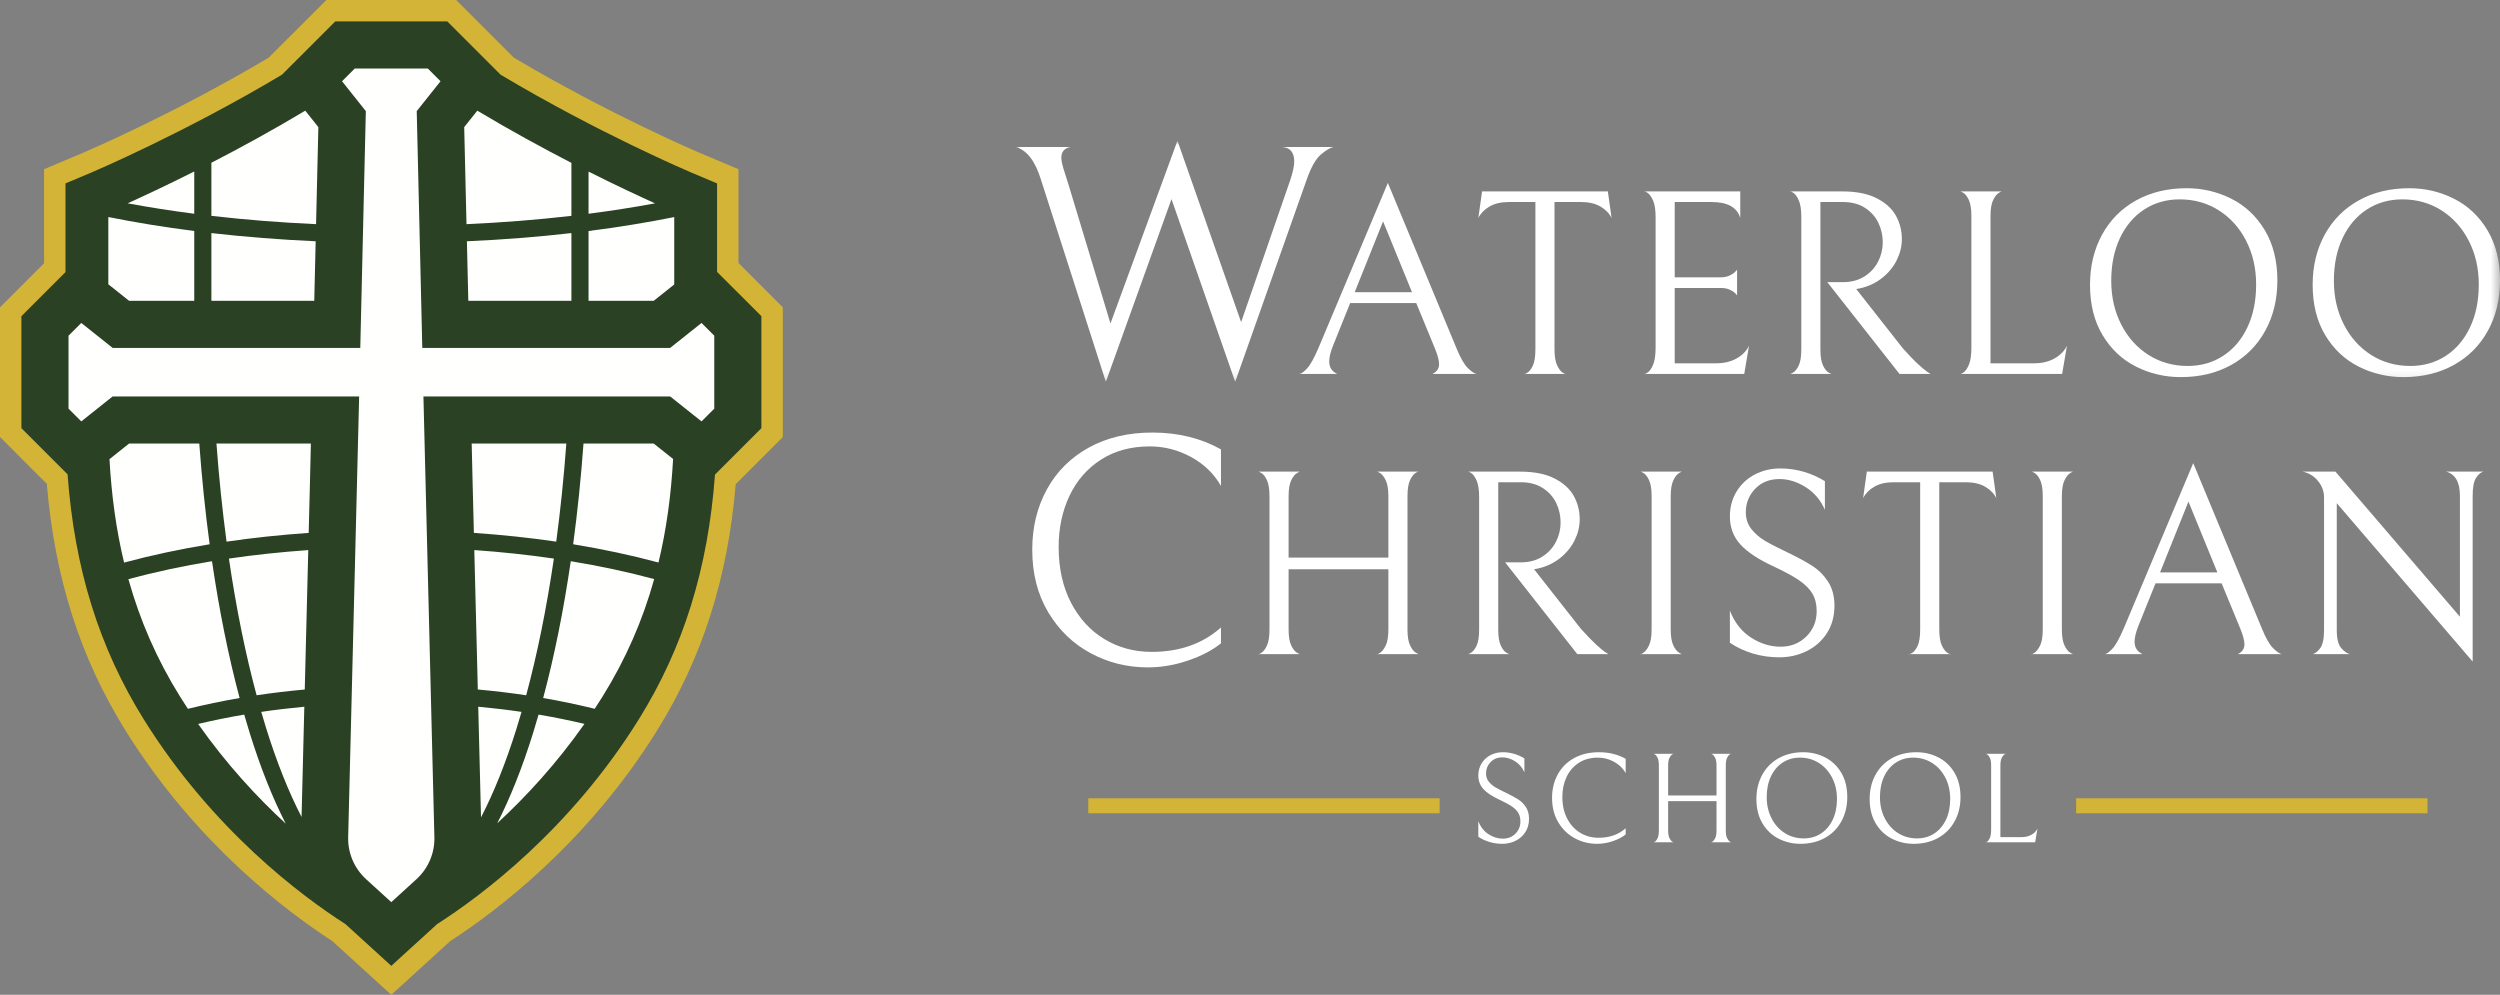<?xml version="1.0" encoding="UTF-8"?> <svg xmlns="http://www.w3.org/2000/svg" xmlns:xlink="http://www.w3.org/1999/xlink" width="289px" height="115px" viewBox="0 0 289 115" version="1.1"><rect x="0" y="0" width="289" height="115" fill="#808080" stroke="none"/><title>WCS Logo</title><defs><polygon id="path-1" points="0 0 171.554 0 171.554 27.87 0 27.87"></polygon></defs><g id="Page-1" stroke="none" stroke-width="1" fill="none" fill-rule="evenodd"><g id="HOMEPAGE" transform="translate(-80, -41.162)"><g id="HERO" transform="translate(-25.006, -12.838)"><g id="WCS-Logo" transform="translate(105.006, 54)"><g id="LOPGOTYPE-WHITE" transform="translate(117.446, 16.27)"><g id="Group-9"><path d="M42.068,59.21 C42.314,59.057 42.538,58.77 42.743,58.351 C42.947,57.932 43.05,57.314 43.05,56.496 L43.05,49.535 L31.516,49.535 L31.516,56.496 C31.516,57.314 31.618,57.932 31.822,58.351 C32.027,58.77 32.252,59.052 32.497,59.194 C32.743,59.338 32.865,59.388 32.865,59.348 L27.988,59.348 C27.988,59.409 28.111,59.363 28.356,59.21 C28.601,59.057 28.821,58.77 29.015,58.351 C29.21,57.932 29.307,57.314 29.307,56.496 L29.307,41.102 C29.307,40.285 29.21,39.666 29.015,39.246 C28.821,38.828 28.601,38.547 28.356,38.403 C28.111,38.261 27.988,38.209 27.988,38.25 L32.865,38.25 C32.865,38.209 32.743,38.261 32.497,38.403 C32.252,38.547 32.027,38.828 31.822,39.246 C31.618,39.666 31.516,40.285 31.516,41.102 L31.516,48.186 L43.05,48.186 L43.05,41.102 C43.05,40.285 42.947,39.666 42.743,39.246 C42.538,38.828 42.314,38.547 42.068,38.403 C41.823,38.261 41.7,38.209 41.7,38.25 L46.578,38.25 C46.578,38.188 46.455,38.235 46.21,38.388 C45.964,38.541 45.744,38.828 45.55,39.246 C45.355,39.666 45.259,40.285 45.259,41.102 L45.259,56.496 C45.259,57.314 45.361,57.932 45.566,58.351 C45.77,58.77 45.995,59.052 46.24,59.194 C46.485,59.338 46.608,59.388 46.608,59.348 L41.7,59.348 C41.7,59.409 41.823,59.363 42.068,59.21" id="Fill-1" fill="#FFFFFF"></path><path d="M60.842,48.078 C61.537,47.639 62.064,47.066 62.422,46.361 C62.78,45.655 62.959,44.915 62.959,44.138 C62.959,43.34 62.79,42.589 62.453,41.884 C62.115,41.178 61.599,40.601 60.904,40.151 C60.208,39.702 59.359,39.477 58.357,39.477 L55.75,39.477 L55.75,56.526 C55.75,57.345 55.852,57.963 56.056,58.382 C56.261,58.801 56.486,59.077 56.731,59.21 C56.977,59.343 57.1,59.388 57.1,59.348 L52.222,59.348 C52.222,59.388 52.345,59.338 52.59,59.194 C52.836,59.052 53.055,58.775 53.25,58.367 C53.444,57.958 53.541,57.345 53.541,56.526 L53.541,41.194 C53.541,40.356 53.444,39.717 53.25,39.277 C53.055,38.838 52.836,38.541 52.59,38.388 C52.345,38.235 52.222,38.188 52.222,38.25 L58.296,38.25 C59.891,38.25 61.205,38.511 62.238,39.032 C63.271,39.554 64.017,40.228 64.478,41.056 C64.938,41.884 65.168,42.788 65.168,43.77 C65.168,44.588 64.973,45.39 64.585,46.177 C64.196,46.964 63.639,47.649 62.913,48.232 C62.187,48.814 61.343,49.218 60.382,49.443 L59.891,49.535 L65.29,56.404 C66.006,57.201 66.599,57.814 67.069,58.244 C67.54,58.673 67.882,58.96 68.097,59.103 C68.312,59.246 68.439,59.328 68.481,59.348 L64.891,59.348 L56.547,48.738 L58.388,48.738 C59.328,48.738 60.147,48.518 60.842,48.078" id="Fill-2" fill="#FFFFFF"></path><path d="M72.499,59.21 C72.744,59.057 72.969,58.77 73.174,58.351 C73.378,57.932 73.481,57.314 73.481,56.496 L73.481,41.102 C73.481,40.285 73.383,39.666 73.189,39.246 C72.994,38.828 72.775,38.547 72.53,38.403 C72.284,38.261 72.162,38.209 72.162,38.25 L77.039,38.25 C77.039,38.209 76.917,38.261 76.671,38.403 C76.426,38.547 76.2,38.828 75.996,39.246 C75.791,39.666 75.689,40.285 75.689,41.102 L75.689,56.496 C75.689,57.314 75.791,57.932 75.996,58.351 C76.2,58.77 76.426,59.052 76.671,59.194 C76.917,59.338 77.039,59.388 77.039,59.348 L72.131,59.348 C72.131,59.409 72.253,59.363 72.499,59.21" id="Fill-3" fill="#FFFFFF"></path><path d="M85.168,59.271 C84.187,58.975 83.307,58.561 82.53,58.029 L82.53,54.319 C83.061,55.689 83.875,56.726 84.969,57.431 C86.063,58.137 87.203,58.489 88.39,58.489 C89.575,58.489 90.568,58.096 91.365,57.308 C92.163,56.522 92.561,55.545 92.561,54.38 C92.561,53.603 92.403,52.939 92.086,52.387 C91.769,51.835 91.263,51.319 90.568,50.838 C89.872,50.358 88.891,49.822 87.622,49.228 C85.843,48.411 84.549,47.557 83.742,46.668 C82.934,45.778 82.53,44.701 82.53,43.432 C82.53,42.349 82.791,41.383 83.312,40.534 C83.834,39.686 84.539,39.032 85.429,38.572 C86.319,38.112 87.295,37.882 88.359,37.882 C89.279,37.882 90.179,38.01 91.058,38.265 C91.937,38.521 92.756,38.884 93.512,39.354 L93.512,42.666 C93.022,41.542 92.28,40.668 91.288,40.044 C90.296,39.421 89.289,39.108 88.267,39.108 C87.101,39.108 86.16,39.487 85.444,40.243 C84.728,41 84.371,41.899 84.371,42.942 C84.371,43.698 84.586,44.347 85.015,44.889 C85.444,45.431 85.971,45.886 86.595,46.254 C87.219,46.622 88.093,47.072 89.218,47.603 C90.363,48.155 91.304,48.666 92.04,49.136 C92.776,49.607 93.39,50.22 93.881,50.976 C94.371,51.733 94.617,52.653 94.617,53.736 C94.617,54.963 94.325,56.026 93.743,56.925 C93.16,57.825 92.382,58.515 91.411,58.995 C90.44,59.475 89.381,59.716 88.236,59.716 C87.173,59.716 86.15,59.568 85.168,59.271" id="Fill-4" fill="#FFFFFF"></path><path d="M99.218,39.998 C98.625,40.346 98.196,40.785 97.93,41.316 L98.36,38.25 L112.9,38.25 L113.33,41.316 C113.064,40.785 112.634,40.346 112.041,39.998 C111.448,39.65 110.702,39.477 109.802,39.477 L106.734,39.477 L106.734,56.496 C106.734,57.314 106.836,57.937 107.041,58.367 C107.245,58.796 107.471,59.083 107.716,59.225 C107.961,59.368 108.084,59.409 108.084,59.348 L103.206,59.348 C103.206,59.409 103.329,59.368 103.574,59.225 C103.82,59.083 104.039,58.801 104.234,58.382 C104.428,57.963 104.525,57.334 104.525,56.496 L104.525,39.477 L101.458,39.477 C100.558,39.477 99.812,39.65 99.218,39.998" id="Fill-5" fill="#FFFFFF"></path><path d="M117.716,59.21 C117.961,59.057 118.186,58.77 118.391,58.351 C118.595,57.932 118.697,57.314 118.697,56.496 L118.697,41.102 C118.697,40.285 118.6,39.666 118.406,39.246 C118.211,38.828 117.992,38.547 117.746,38.403 C117.501,38.261 117.378,38.209 117.378,38.25 L122.256,38.25 C122.256,38.209 122.133,38.261 121.888,38.403 C121.642,38.547 121.417,38.828 121.213,39.246 C121.008,39.666 120.906,40.285 120.906,41.102 L120.906,56.496 C120.906,57.314 121.008,57.932 121.213,58.351 C121.417,58.77 121.642,59.052 121.888,59.194 C122.133,59.338 122.256,59.388 122.256,59.348 L117.348,59.348 C117.348,59.409 117.47,59.363 117.716,59.21" id="Fill-6" fill="#FFFFFF"></path><path d="M138.883,49.903 L135.539,41.715 L132.256,49.903 L138.883,49.903 Z M131.734,51.16 L129.771,56.036 C129.465,56.792 129.311,57.416 129.311,57.906 C129.311,58.581 129.618,59.062 130.232,59.348 L125.845,59.348 C126.049,59.348 126.345,59.144 126.734,58.734 C127.123,58.326 127.573,57.519 128.084,56.312 L136.091,37.269 L144.036,56.404 C144.486,57.508 144.92,58.265 145.34,58.673 C145.759,59.083 146.091,59.307 146.336,59.348 L141.244,59.348 C141.755,59.103 142.011,58.725 142.011,58.213 C142.011,57.784 141.847,57.17 141.521,56.373 L139.373,51.16 L131.734,51.16 L131.734,51.16 Z" id="Fill-7" fill="#FFFFFF"></path><path d="M169.65,38.25 C169.364,38.311 169.083,38.541 168.807,38.94 C168.531,39.339 168.393,40.039 168.393,41.04 L168.393,60.206 L152.686,41.899 L152.686,56.588 C152.686,57.569 152.86,58.259 153.208,58.658 C153.556,59.057 153.893,59.286 154.22,59.348 L149.895,59.348 C150.181,59.286 150.472,59.057 150.769,58.658 C151.065,58.259 151.214,57.559 151.214,56.557 L151.214,41.225 C151.214,40.53 150.978,39.896 150.509,39.323 C150.038,38.751 149.445,38.394 148.729,38.25 L152.533,38.25 L166.92,55.024 L166.92,41.04 C166.92,39.466 166.388,38.537 165.325,38.25 L169.65,38.25" id="Fill-8" fill="#FFFFFF"></path><path d="M19.922,60.078 C18.371,60.612 16.807,60.879 15.231,60.879 C12.867,60.879 10.667,60.333 8.633,59.239 C6.599,58.147 4.965,56.57 3.732,54.512 C2.499,52.453 1.882,50.038 1.882,47.268 C1.882,44.675 2.448,42.35 3.58,40.29 C4.711,38.232 6.326,36.625 8.423,35.468 C10.521,34.312 12.968,33.733 15.765,33.733 C18.74,33.733 21.384,34.381 23.698,35.678 L23.698,39.91 C22.91,38.512 21.766,37.4 20.266,36.573 C18.765,35.748 17.163,35.334 15.46,35.334 C13.299,35.334 11.423,35.843 9.835,36.859 C8.245,37.876 7.031,39.268 6.192,41.034 C5.353,42.801 4.934,44.777 4.934,46.963 C4.934,49.428 5.411,51.576 6.364,53.406 C7.318,55.236 8.607,56.641 10.235,57.619 C11.862,58.597 13.68,59.087 15.689,59.087 C18.918,59.087 21.588,58.147 23.698,56.265 L23.698,58.095 C22.732,58.884 21.473,59.544 19.922,60.078" id="Fill-9" fill="#FFFFFF"></path><path d="M45.782,17.51 L42.438,9.322 L39.156,17.51 L45.782,17.51 Z M38.634,18.767 L36.671,23.643 C36.364,24.4 36.211,25.023 36.211,25.514 C36.211,26.188 36.517,26.669 37.131,26.955 L32.744,26.955 C32.948,26.955 33.245,26.751 33.634,26.341 C34.022,25.933 34.472,25.125 34.984,23.919 L42.99,4.876 L50.935,24.011 C51.385,25.115 51.82,25.872 52.239,26.28 C52.658,26.689 52.991,26.914 53.236,26.955 L48.144,26.955 C48.655,26.71 48.911,26.332 48.911,25.82 C48.911,25.391 48.747,24.778 48.42,23.981 L46.272,18.767 L38.634,18.767 L38.634,18.767 Z" id="Fill-21" fill="#FFFFFF"></path><path d="M54.739,7.605 C54.146,7.953 53.717,8.392 53.451,8.923 L53.88,5.857 L68.421,5.857 L68.851,8.923 C68.584,8.392 68.155,7.953 67.562,7.605 C66.969,7.257 66.222,7.084 65.323,7.084 L62.255,7.084 L62.255,24.103 C62.255,24.921 62.357,25.545 62.562,25.974 C62.766,26.403 62.991,26.689 63.237,26.832 C63.482,26.975 63.605,27.016 63.605,26.955 L58.727,26.955 C58.727,27.016 58.85,26.975 59.095,26.832 C59.341,26.689 59.56,26.408 59.755,25.989 C59.949,25.57 60.046,24.942 60.046,24.103 L60.046,7.084 L56.979,7.084 C56.078,7.084 55.332,7.257 54.739,7.605" id="Fill-22" fill="#FFFFFF"></path><path d="M72.623,26.955 C72.623,27.016 72.746,26.97 72.991,26.817 C73.237,26.663 73.456,26.357 73.651,25.897 C73.845,25.437 73.942,24.768 73.942,23.888 L73.942,8.832 C73.942,7.994 73.845,7.355 73.651,6.915 C73.456,6.476 73.237,6.174 72.991,6.01 C72.746,5.847 72.623,5.796 72.623,5.857 L83.728,5.857 L83.728,8.923 C83.36,7.697 82.255,7.084 80.415,7.084 L76.151,7.084 L76.151,15.792 L81.427,15.792 C81.836,15.792 82.184,15.726 82.47,15.593 C82.756,15.461 82.971,15.323 83.114,15.179 C83.257,15.036 83.339,14.944 83.36,14.903 L83.36,17.878 C83.339,17.837 83.257,17.745 83.114,17.602 C82.971,17.459 82.762,17.326 82.485,17.203 C82.209,17.08 81.867,17.019 81.458,17.019 L76.151,17.019 L76.151,25.728 L80.936,25.728 C81.857,25.728 82.649,25.539 83.314,25.161 C83.978,24.783 84.454,24.298 84.74,23.704 L84.188,26.955 L72.623,26.955" id="Fill-23" fill="#FFFFFF"></path><path d="M98.085,15.685 C98.78,15.246 99.306,14.674 99.664,13.968 C100.022,13.262 100.201,12.522 100.201,11.745 C100.201,10.947 100.033,10.196 99.695,9.491 C99.358,8.786 98.841,8.208 98.146,7.758 C97.451,7.309 96.601,7.084 95.6,7.084 L92.992,7.084 L92.992,24.133 C92.992,24.951 93.095,25.57 93.299,25.989 C93.503,26.408 93.728,26.684 93.974,26.817 C94.219,26.95 94.342,26.996 94.342,26.955 L89.465,26.955 C89.465,26.996 89.587,26.945 89.833,26.801 C90.078,26.659 90.298,26.383 90.492,25.974 C90.686,25.565 90.784,24.951 90.784,24.133 L90.784,8.801 C90.784,7.963 90.686,7.324 90.492,6.884 C90.298,6.445 90.078,6.148 89.833,5.995 C89.587,5.842 89.465,5.796 89.465,5.857 L95.538,5.857 C97.134,5.857 98.448,6.117 99.481,6.639 C100.513,7.16 101.26,7.835 101.72,8.663 C102.18,9.491 102.41,10.395 102.41,11.377 C102.41,12.195 102.215,12.997 101.827,13.784 C101.439,14.571 100.881,15.256 100.156,15.839 C99.429,16.421 98.586,16.825 97.625,17.05 L97.134,17.142 L102.533,24.011 C103.249,24.808 103.841,25.422 104.312,25.851 C104.782,26.28 105.125,26.566 105.339,26.71 C105.554,26.853 105.682,26.935 105.723,26.955 L102.134,26.955 L93.79,16.345 L95.631,16.345 C96.571,16.345 97.389,16.125 98.085,15.685" id="Fill-24" fill="#FFFFFF"></path><path d="M110.156,6.853 C109.961,6.435 109.742,6.154 109.496,6.01 C109.251,5.867 109.128,5.816 109.128,5.857 L114.006,5.857 C114.006,5.816 113.883,5.867 113.637,6.01 C113.392,6.154 113.167,6.435 112.963,6.853 C112.758,7.273 112.656,7.892 112.656,8.709 L112.656,25.728 L117.687,25.728 C118.607,25.728 119.399,25.539 120.064,25.161 C120.729,24.783 121.204,24.298 121.491,23.704 L120.938,26.955 L109.128,26.955 C109.128,27.016 109.251,26.97 109.496,26.817 C109.742,26.663 109.961,26.357 110.156,25.897 C110.35,25.437 110.447,24.768 110.447,23.888 L110.447,8.709 C110.447,7.892 110.35,7.273 110.156,6.853" id="Fill-25" fill="#FFFFFF"></path><path d="M142.213,11.576 C141.446,10.074 140.393,8.898 139.053,8.05 C137.714,7.201 136.206,6.777 134.529,6.777 C132.995,6.777 131.63,7.166 130.433,7.942 C129.237,8.719 128.301,9.818 127.627,11.239 C126.952,12.66 126.614,14.311 126.614,16.191 C126.614,18.052 126.998,19.733 127.764,21.236 C128.531,22.738 129.584,23.914 130.924,24.763 C132.263,25.611 133.772,26.035 135.449,26.035 C136.983,26.035 138.348,25.647 139.544,24.87 C140.741,24.093 141.676,22.994 142.351,21.573 C143.026,20.152 143.363,18.502 143.363,16.621 C143.363,14.761 142.98,13.079 142.213,11.576 Z M125.556,10.855 C126.486,9.159 127.795,7.84 129.482,6.899 C131.17,5.96 133.117,5.489 135.326,5.489 C137.167,5.489 138.889,5.893 140.495,6.701 C142.1,7.508 143.389,8.719 144.361,10.334 C145.331,11.949 145.818,13.892 145.818,16.16 C145.818,18.328 145.352,20.259 144.422,21.956 C143.491,23.653 142.183,24.972 140.495,25.912 C138.808,26.853 136.86,27.323 134.651,27.323 C132.811,27.323 131.087,26.919 129.482,26.112 C127.876,25.304 126.588,24.093 125.617,22.478 C124.645,20.863 124.16,18.921 124.16,16.651 C124.16,14.484 124.625,12.553 125.556,10.855 L125.556,10.855 Z" id="Fill-26" fill="#FFFFFF"></path><mask id="mask-2" fill="white"><use xlink:href="#path-1"></use></mask><g id="Clip-28"></g><path d="M167.95,11.576 C167.183,10.074 166.129,8.898 164.79,8.05 C163.451,7.201 161.942,6.777 160.266,6.777 C158.732,6.777 157.367,7.166 156.17,7.942 C154.974,8.719 154.038,9.818 153.363,11.239 C152.689,12.66 152.351,14.311 152.351,16.191 C152.351,18.052 152.734,19.733 153.502,21.236 C154.268,22.738 155.322,23.914 156.661,24.763 C158,25.611 159.509,26.035 161.186,26.035 C162.72,26.035 164.085,25.647 165.281,24.87 C166.477,24.093 167.413,22.994 168.088,21.573 C168.763,20.152 169.101,18.502 169.101,16.621 C169.101,14.761 168.717,13.079 167.95,11.576 Z M151.293,10.855 C152.223,9.159 153.532,7.84 155.219,6.899 C156.906,5.96 158.854,5.489 161.063,5.489 C162.904,5.489 164.626,5.893 166.232,6.701 C167.837,7.508 169.126,8.719 170.097,10.334 C171.068,11.949 171.554,13.892 171.554,16.16 C171.554,18.328 171.089,20.259 170.159,21.956 C169.228,23.653 167.919,24.972 166.232,25.912 C164.545,26.853 162.597,27.323 160.388,27.323 C158.548,27.323 156.825,26.919 155.219,26.112 C153.614,25.304 152.325,24.093 151.354,22.478 C150.383,20.863 149.897,18.921 149.897,16.651 C149.897,14.484 150.362,12.553 151.293,10.855 L151.293,10.855 Z" id="Fill-27" fill="#FFFFFF" mask="url(#mask-2)"></path><path d="M32.168,2.402 C32.168,1.36 31.71,0.8 30.795,0.724 L36.706,0.724 C36.325,0.8 35.836,1.093 35.238,1.601 C34.641,2.11 34.088,3.101 33.579,4.575 L25.341,27.87 L17.98,6.748 L10.39,27.87 L2.877,4.461 C2.216,2.326 1.249,1.081 -0.022,0.724 L6.309,0.724 C5.597,0.852 5.242,1.271 5.242,1.982 C5.242,2.339 5.394,2.974 5.699,3.889 L6.119,5.223 L10.924,21.121 L18.667,0 L26.028,20.969 L31.71,4.537 C32.015,3.622 32.168,2.911 32.168,2.402" id="Fill-29" fill="#FFFFFF" mask="url(#mask-2)"></path><path d="M54.728,81.059 C54.252,80.916 53.825,80.715 53.448,80.457 L53.448,78.658 C53.706,79.323 54.1,79.825 54.631,80.168 C55.161,80.51 55.714,80.68 56.29,80.68 C56.865,80.68 57.346,80.49 57.732,80.108 C58.12,79.726 58.313,79.253 58.313,78.688 C58.313,78.311 58.236,77.989 58.082,77.721 C57.928,77.453 57.683,77.203 57.346,76.97 C57.009,76.737 56.533,76.477 55.918,76.19 C55.055,75.793 54.427,75.379 54.036,74.948 C53.644,74.516 53.448,73.994 53.448,73.379 C53.448,72.854 53.575,72.385 53.828,71.974 C54.081,71.563 54.423,71.245 54.854,71.022 C55.285,70.799 55.759,70.687 56.275,70.687 C56.721,70.687 57.157,70.75 57.584,70.874 C58.01,70.997 58.407,71.173 58.774,71.401 L58.774,73.007 C58.536,72.462 58.176,72.038 57.695,71.735 C57.214,71.433 56.726,71.282 56.23,71.282 C55.665,71.282 55.209,71.466 54.861,71.832 C54.514,72.199 54.341,72.635 54.341,73.141 C54.341,73.508 54.445,73.823 54.653,74.085 C54.861,74.348 55.117,74.568 55.42,74.747 C55.722,74.926 56.146,75.143 56.691,75.401 C57.246,75.669 57.703,75.917 58.06,76.145 C58.417,76.373 58.714,76.67 58.952,77.037 C59.191,77.404 59.31,77.85 59.31,78.375 C59.31,78.97 59.168,79.486 58.886,79.922 C58.603,80.359 58.226,80.693 57.755,80.926 C57.284,81.159 56.771,81.275 56.215,81.275 C55.7,81.275 55.204,81.203 54.728,81.059" id="Fill-15" fill="#FFFFFF"></path><path d="M69.009,80.963 C68.404,81.171 67.794,81.275 67.179,81.275 C66.257,81.275 65.399,81.062 64.606,80.636 C63.812,80.21 63.175,79.595 62.694,78.792 C62.213,77.989 61.972,77.047 61.972,75.966 C61.972,74.955 62.193,74.048 62.634,73.245 C63.076,72.442 63.705,71.815 64.524,71.364 C65.342,70.913 66.296,70.687 67.387,70.687 C68.547,70.687 69.579,70.94 70.481,71.445 L70.481,73.097 C70.174,72.551 69.728,72.117 69.143,71.795 C68.557,71.473 67.932,71.312 67.268,71.312 C66.425,71.312 65.693,71.51 65.074,71.907 C64.454,72.303 63.98,72.846 63.653,73.535 C63.326,74.224 63.162,74.995 63.162,75.847 C63.162,76.809 63.348,77.646 63.72,78.361 C64.092,79.074 64.595,79.622 65.23,80.004 C65.865,80.386 66.574,80.576 67.357,80.576 C68.617,80.576 69.658,80.21 70.481,79.476 L70.481,80.19 C70.104,80.497 69.613,80.755 69.009,80.963" id="Fill-16" fill="#FFFFFF"></path><path d="M80.508,81.03 C80.627,80.956 80.736,80.817 80.835,80.614 C80.934,80.41 80.984,80.11 80.984,79.714 L80.984,76.338 L75.39,76.338 L75.39,79.714 C75.39,80.11 75.44,80.41 75.539,80.614 C75.638,80.817 75.748,80.953 75.866,81.023 C75.985,81.092 76.045,81.116 76.045,81.097 L73.68,81.097 C73.68,81.127 73.739,81.104 73.858,81.03 C73.977,80.956 74.083,80.817 74.178,80.614 C74.272,80.41 74.319,80.11 74.319,79.714 L74.319,72.249 C74.319,71.852 74.272,71.552 74.178,71.349 C74.083,71.146 73.977,71.01 73.858,70.94 C73.739,70.871 73.68,70.846 73.68,70.866 L76.045,70.866 C76.045,70.846 75.985,70.871 75.866,70.94 C75.748,71.01 75.638,71.146 75.539,71.349 C75.44,71.552 75.39,71.852 75.39,72.249 L75.39,75.684 L80.984,75.684 L80.984,72.249 C80.984,71.852 80.934,71.552 80.835,71.349 C80.736,71.146 80.627,71.01 80.508,70.94 C80.389,70.871 80.329,70.846 80.329,70.866 L82.695,70.866 C82.695,70.836 82.635,70.858 82.516,70.933 C82.397,71.007 82.29,71.146 82.196,71.349 C82.102,71.552 82.055,71.852 82.055,72.249 L82.055,79.714 C82.055,80.11 82.104,80.41 82.204,80.614 C82.303,80.817 82.412,80.953 82.531,81.023 C82.65,81.092 82.709,81.116 82.709,81.097 L80.329,81.097 C80.329,81.127 80.389,81.104 80.508,81.03" id="Fill-17" fill="#FFFFFF"></path><path d="M94.35,73.639 C93.978,72.911 93.467,72.341 92.818,71.929 C92.168,71.518 91.437,71.312 90.623,71.312 C89.88,71.312 89.218,71.501 88.638,71.877 C88.058,72.254 87.604,72.787 87.276,73.475 C86.949,74.165 86.786,74.965 86.786,75.877 C86.786,76.779 86.971,77.595 87.344,78.323 C87.715,79.052 88.226,79.622 88.876,80.034 C89.525,80.445 90.257,80.65 91.07,80.65 C91.814,80.65 92.476,80.462 93.056,80.086 C93.636,79.709 94.09,79.176 94.417,78.487 C94.744,77.798 94.908,76.998 94.908,76.085 C94.908,75.183 94.722,74.368 94.35,73.639 Z M86.272,73.29 C86.724,72.467 87.359,71.827 88.176,71.371 C88.995,70.916 89.939,70.687 91.01,70.687 C91.903,70.687 92.738,70.883 93.517,71.275 C94.295,71.667 94.92,72.254 95.391,73.037 C95.862,73.82 96.098,74.762 96.098,75.862 C96.098,76.913 95.872,77.85 95.421,78.673 C94.97,79.496 94.335,80.135 93.517,80.591 C92.699,81.047 91.754,81.275 90.683,81.275 C89.791,81.275 88.955,81.08 88.176,80.688 C87.398,80.296 86.773,79.709 86.302,78.926 C85.831,78.142 85.595,77.201 85.595,76.1 C85.595,75.049 85.821,74.113 86.272,73.29 L86.272,73.29 Z" id="Fill-18" fill="#FFFFFF"></path><path d="M107.441,73.639 C107.069,72.911 106.558,72.341 105.909,71.929 C105.259,71.518 104.528,71.312 103.714,71.312 C102.97,71.312 102.308,71.501 101.728,71.877 C101.148,72.254 100.694,72.787 100.367,73.475 C100.04,74.165 99.876,74.965 99.876,75.877 C99.876,76.779 100.062,77.595 100.434,78.323 C100.806,79.052 101.317,79.622 101.966,80.034 C102.616,80.445 103.347,80.65 104.161,80.65 C104.904,80.65 105.566,80.462 106.147,80.086 C106.727,79.709 107.18,79.176 107.508,78.487 C107.835,77.798 107.998,76.998 107.998,76.085 C107.998,75.183 107.813,74.368 107.441,73.639 Z M99.363,73.29 C99.814,72.467 100.449,71.827 101.267,71.371 C102.085,70.916 103.03,70.687 104.101,70.687 C104.994,70.687 105.829,70.883 106.608,71.275 C107.386,71.667 108.011,72.254 108.482,73.037 C108.953,73.82 109.189,74.762 109.189,75.862 C109.189,76.913 108.963,77.85 108.512,78.673 C108.06,79.496 107.426,80.135 106.608,80.591 C105.79,81.047 104.845,81.275 103.774,81.275 C102.881,81.275 102.046,81.08 101.267,80.688 C100.488,80.296 99.864,79.709 99.393,78.926 C98.922,78.142 98.686,77.201 98.686,76.1 C98.686,75.049 98.911,74.113 99.363,73.29 L99.363,73.29 Z" id="Fill-19" fill="#FFFFFF"></path><path d="M112.588,71.349 C112.493,71.146 112.387,71.01 112.268,70.94 C112.149,70.871 112.09,70.846 112.09,70.866 L114.455,70.866 C114.455,70.846 114.396,70.871 114.276,70.94 C114.157,71.01 114.048,71.146 113.949,71.349 C113.85,71.552 113.8,71.852 113.8,72.249 L113.8,80.502 L116.24,80.502 C116.686,80.502 117.07,80.41 117.393,80.227 C117.715,80.044 117.945,79.808 118.084,79.521 L117.817,81.097 L112.09,81.097 C112.09,81.127 112.149,81.104 112.268,81.03 C112.387,80.956 112.493,80.807 112.588,80.584 C112.682,80.361 112.729,80.036 112.729,79.61 L112.729,72.249 C112.729,71.852 112.682,71.552 112.588,71.349" id="Fill-20" fill="#FFFFFF"></path></g><polygon id="Fill-10" fill="#D3B436" points="122.556 77.746 163.172 77.746 163.172 76.014 122.556 76.014"></polygon><polygon id="Fill-11" fill="#D3B436" points="8.359 77.746 48.976 77.746 48.976 76.014 8.359 76.014"></polygon></g><g id="CREST"><path d="M85.369,30.404 L85.369,19.56 L80.828,17.646 C80.695,17.59 70.445,13.232 59.401,6.665 L52.733,0 L37.732,0 L31.067,6.662 C20.031,13.223 9.77,17.59 9.638,17.645 L5.096,19.56 L5.096,30.431 L0,35.525 L0,50.521 L5.411,55.93 C6.331,66.848 9.283,76.048 14.505,84.443 C22.591,97.444 33.073,105.332 38.399,108.776 L45.232,115 L52.066,108.776 C57.392,105.332 67.874,97.444 75.96,84.443 C81.177,76.055 84.129,66.864 85.051,55.96 L90.492,50.521 L90.492,35.525 L85.369,30.404" id="Fill-12" fill="#D3B436"></path><path d="M41.444,104.854 L41.267,104.741 C36.113,101.441 26.328,94.078 18.71,81.83 C13.732,73.828 11.054,65.191 10.28,54.649 L10.213,53.731 L4.951,48.471 L4.951,37.575 L10.047,32.481 L10.047,22.844 L11.561,22.206 C11.667,22.161 22.332,17.644 33.869,10.755 L34.132,10.597 L39.783,4.95 L50.682,4.95 L56.336,10.601 L56.6,10.759 C68.122,17.641 78.798,22.161 78.904,22.206 L80.418,22.844 L80.418,32.454 L85.541,37.575 L85.541,48.471 L80.25,53.76 L80.183,54.677 C79.406,65.207 76.728,73.835 71.755,81.83 C64.137,94.078 54.352,101.442 49.197,104.741 L49.02,104.854 L45.232,108.304 L41.444,104.854" id="Fill-13" fill="#FFFFFE"></path><path d="M69.653,80.523 C69.355,81.002 69.053,81.471 68.748,81.935 C66.822,81.461 64.835,81.043 62.791,80.69 C64.085,75.85 65.154,70.535 65.982,64.876 C69.352,65.43 72.579,66.122 75.624,66.942 C74.28,71.759 72.319,76.237 69.653,80.523 Z M57.482,95.169 C58.972,92.261 60.356,88.795 61.605,84.797 C61.829,84.08 62.046,83.348 62.259,82.607 C64.074,82.915 65.843,83.275 67.563,83.681 C64.3,88.326 60.761,92.142 57.482,95.169 Z M22.906,83.687 C24.632,83.279 26.409,82.917 28.231,82.607 C28.444,83.349 28.661,84.08 28.885,84.797 C30.141,88.815 31.532,92.297 33.031,95.213 C29.739,92.18 26.183,88.352 22.906,83.687 Z M14.843,66.949 C17.895,66.126 21.129,65.431 24.508,64.876 C25.336,70.535 26.406,75.85 27.699,80.691 C25.647,81.044 23.654,81.464 21.72,81.941 C21.415,81.475 21.111,81.004 20.812,80.523 C18.147,76.239 16.187,71.764 14.843,66.949 Z M22.455,26.704 L22.455,34.774 L14.924,34.774 L12.523,32.863 C12.523,29.323 12.523,26.322 12.523,25.089 C15.686,25.724 19.006,26.265 22.455,26.704 Z M22.455,24.709 C19.805,24.368 17.234,23.964 14.753,23.504 C16.514,22.71 19.21,21.455 22.455,19.824 L22.455,24.709 Z M36.803,14.696 L36.537,25.912 C32.385,25.723 28.333,25.403 24.436,24.952 L24.436,18.815 C27.735,17.114 31.465,15.083 35.288,12.794 L36.803,14.696 Z M24.436,34.774 L24.436,26.944 C28.323,27.389 32.359,27.704 36.491,27.891 L36.328,34.774 L24.436,34.774 Z M66.055,24.952 C62.15,25.404 58.089,25.725 53.927,25.913 L53.662,14.696 L55.177,12.793 C59.01,15.089 62.75,17.125 66.055,18.829 L66.055,24.952 Z M68.036,24.709 L68.036,19.837 C71.274,21.464 73.963,22.715 75.719,23.507 C73.245,23.966 70.68,24.368 68.036,24.709 Z M66.055,34.774 L54.137,34.774 L53.974,27.892 C58.115,27.706 62.16,27.39 66.055,26.944 L66.055,34.774 Z M75.568,34.774 L68.036,34.774 L68.036,26.704 C71.475,26.267 74.786,25.727 77.942,25.094 C77.942,26.333 77.942,29.34 77.942,32.885 L75.568,34.774 Z M82.57,47.241 L81.097,48.714 L77.471,45.828 L48.948,45.828 L50.215,96.778 C50.262,98.623 49.506,100.394 48.141,101.637 L45.232,104.286 L42.324,101.637 C40.959,100.394 40.203,98.623 40.249,96.778 L41.517,45.828 L13.021,45.828 L9.395,48.714 L7.922,47.241 L7.922,38.805 L9.395,37.333 L13.021,40.218 L41.649,40.218 L42.29,12.845 L39.54,9.392 L41.013,7.919 L49.452,7.919 L50.925,9.392 L48.174,12.845 L48.816,40.218 L77.471,40.218 L81.097,37.333 L82.57,38.805 L82.57,47.241 Z M67.453,51.272 L75.568,51.272 L77.81,53.056 C77.576,57.301 77.027,61.27 76.121,65.027 C73.004,64.188 69.702,63.481 66.257,62.916 C66.762,59.164 67.161,55.269 67.453,51.272 Z M54.78,61.601 L54.629,55.583 L54.527,51.272 L65.468,51.272 C65.181,55.165 64.792,58.958 64.301,62.613 C61.222,62.163 58.037,61.826 54.78,61.601 Z M55.235,79.704 L54.83,63.588 C57.977,63.809 61.053,64.137 64.027,64.572 C63.199,70.236 62.126,75.548 60.827,80.373 C59,80.098 57.131,79.879 55.235,79.704 Z M55.606,94.486 L55.285,81.696 C56.98,81.856 58.652,82.052 60.289,82.293 C60.101,82.94 59.911,83.58 59.715,84.207 C58.468,88.196 57.084,91.64 55.606,94.486 Z M35.18,81.698 L34.86,94.439 C33.391,91.601 32.015,88.174 30.775,84.207 C30.58,83.58 30.389,82.94 30.202,82.294 C31.83,82.053 33.494,81.858 35.18,81.698 Z M35.634,63.59 L35.23,79.707 C33.342,79.881 31.482,80.099 29.663,80.373 C28.364,75.548 27.292,70.236 26.464,64.573 C29.43,64.138 32.497,63.811 35.634,63.59 Z M35.835,55.583 L35.684,61.603 C32.436,61.827 29.261,62.164 26.19,62.613 C25.699,58.958 25.31,55.165 25.022,51.272 L35.937,51.272 L35.835,55.583 Z M24.234,62.917 C20.779,63.483 17.47,64.192 14.345,65.034 C13.44,61.281 12.89,57.316 12.656,53.077 L14.924,51.272 L23.037,51.272 C23.329,55.269 23.728,59.164 24.234,62.917 Z M88.016,36.55 L82.893,31.429 L82.893,21.202 L79.865,19.926 C79.73,19.869 69.194,15.398 57.869,8.634 L51.708,2.475 L38.757,2.475 L32.599,8.631 C21.284,15.387 10.734,19.869 10.599,19.926 L7.571,21.202 L7.571,31.456 L2.475,36.55 L2.475,49.496 L7.811,54.83 C8.612,65.742 11.461,74.862 16.607,83.137 C24.572,95.942 34.893,103.599 39.933,106.825 L45.232,111.652 L50.532,106.825 C55.571,103.6 65.892,95.942 73.857,83.137 C78.999,74.87 81.847,65.759 82.652,54.859 L88.016,49.496 L88.016,36.55 L88.016,36.55 Z" id="Fill-14" fill="#2A4124"></path></g></g></g></g></g></svg> 